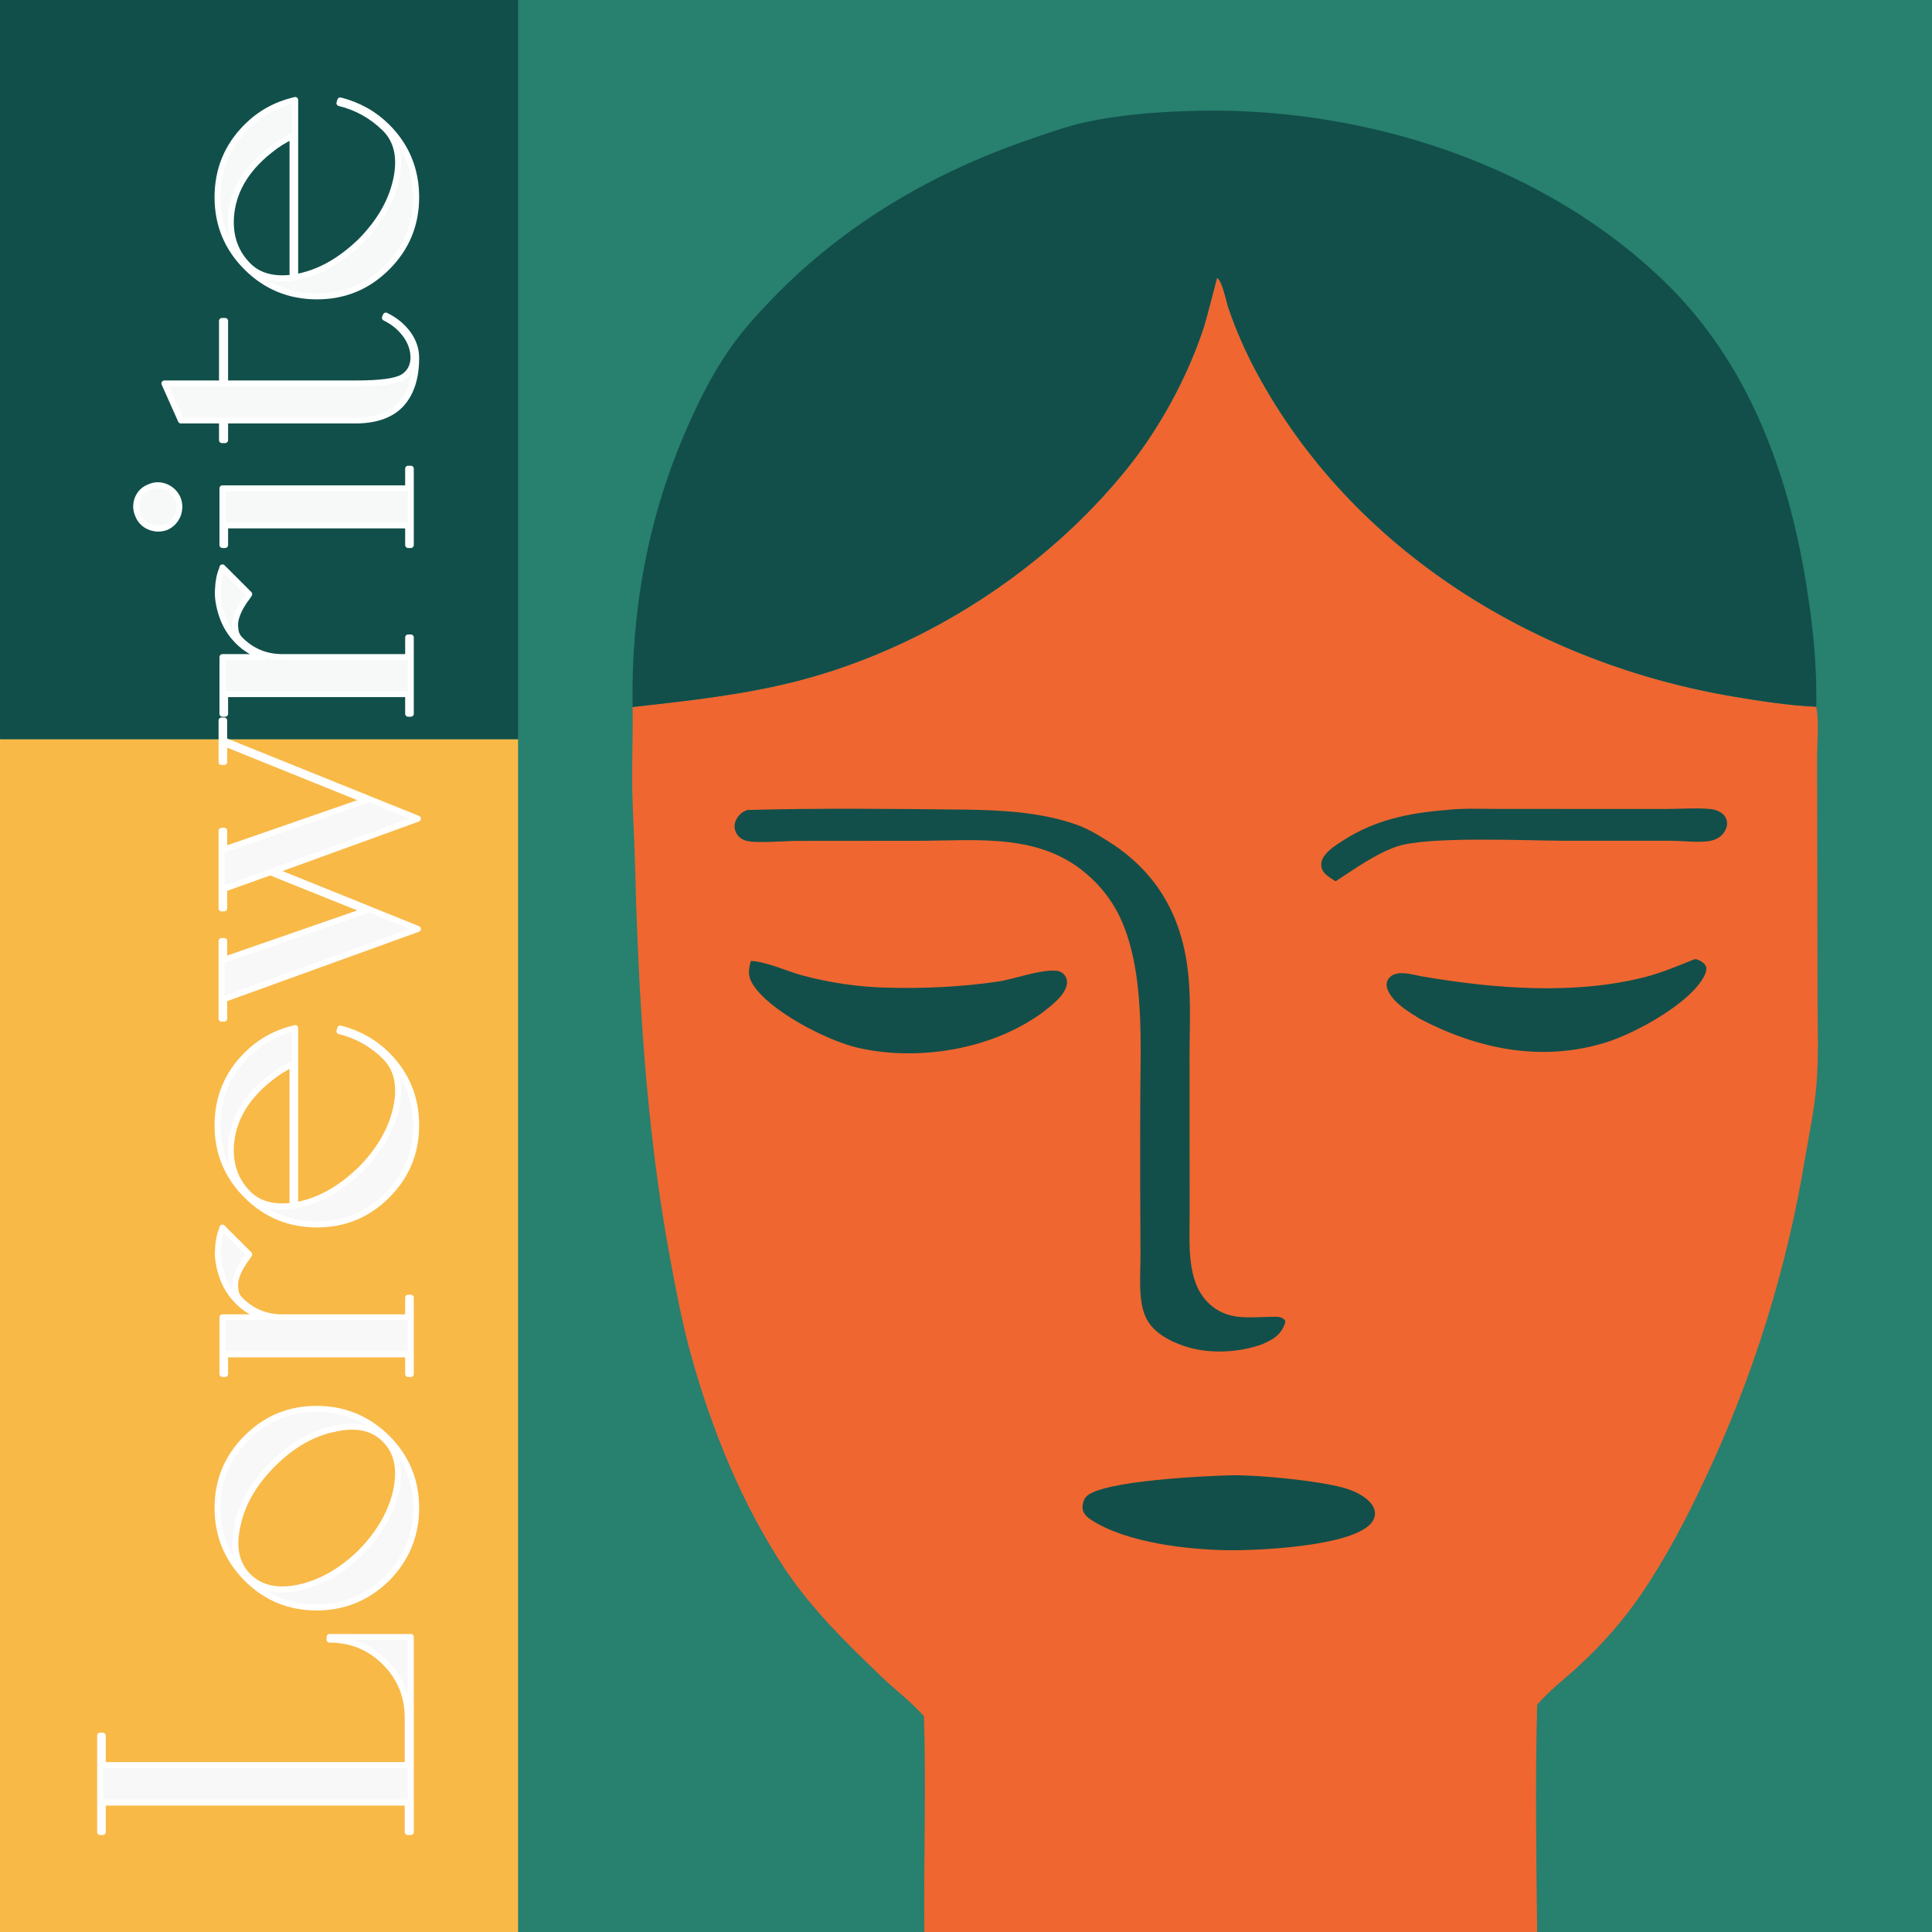 <?xml version="1.0" encoding="UTF-8" standalone="no"?>
<svg
   width="358"
   height="358"
   version="1.1"
   id="svg11"
   xmlns="http://www.w3.org/2000/svg"
   xmlns:svg="http://www.w3.org/2000/svg">
  <rect width="100%" height="100%" fill="#333333" stroke="none"/>
  <defs
     id="defs11" />
  <path
     fill="#28806f"
     d="M 0,0 H 96.772 358 V 358 H 284.832 171.283 96.058 0.168 0 V 135.987 Z"
     id="path1" />
  <path
     fill="#ef6630"
     d="m 117.211,131.011 c 10.255,-1.149 20.542,-2.25 30.559,-4.826 23.456,-6.032 46.032,-20.567 61.187,-39.485 6.042,-7.541 11.163,-17.009 14.155,-26.193 0.402,-1.235 2.388,-8.994 2.408,-9.03 0.986,0.56 1.729,4.524 2.15,5.72 1.394,4.049 3.115,7.978 5.144,11.748 17.862,33.258 52.188,54.141 88.829,60.203 4.936,0.817 9.905,1.577 14.908,1.81 0.553,2.877 0.155,6.473 0.16,9.422 l 0.034,20.677 0.042,24.124 c 0.017,5.254 0.234,10.636 -0.203,15.87 -0.373,4.465 -1.305,8.943 -2.073,13.358 -3.356,20.505 -9.547,40.444 -18.394,59.244 -3.492,7.498 -7.271,14.779 -11.924,21.635 -3.425,5.049 -7.378,9.492 -11.867,13.617 -2.479,2.279 -5.302,4.413 -7.483,6.976 -0.394,14.002 -0.167,28.11 -0.011,42.119 H 171.283 c -0.143,-13.306 0.347,-26.666 -0.074,-39.963 -2.301,-2.665 -5.227,-4.809 -7.766,-7.247 -6.51,-6.251 -12.951,-12.507 -17.991,-20.056 -7.961,-11.926 -13.694,-26.121 -17.474,-39.9 -1.587,-5.784 -2.704,-11.688 -3.797,-17.58 -4.568,-24.619 -5.909,-49.547 -6.561,-74.534 -0.11,-4.222 -0.399,-8.438 -0.465,-12.661 -0.08,-5.016 0.154,-10.03 0.056,-15.048 z"
     id="path2" />
  <path
     fill="#124f4a"
     d="m 138.519,150.088 c 13.321,-0.36 26.761,-0.217 40.088,-0.069 6.945,0.076 14.431,0.479 21.027,2.847 1.928,0.693 3.826,1.839 5.562,2.92 8.138,5.067 12.923,12.276 14.574,21.71 1.058,6.041 0.649,12.427 0.652,18.545 l 0.015,29.132 c 0.013,5.204 -0.621,12.172 3.375,16.158 3.662,3.652 7.896,2.655 12.481,2.664 0.82,0.001 1.276,0.087 1.846,0.667 0.037,0.305 -0.01,0.527 -0.124,0.809 -0.834,2.071 -2.244,2.774 -4.18,3.639 -4.43,1.576 -9.92,1.826 -14.376,0.322 -2.825,-0.953 -5.906,-2.565 -7.186,-5.423 -1.48,-3.302 -0.887,-8.241 -0.94,-11.803 -0.065,-8.954 -0.081,-17.908 -0.048,-26.862 -0.033,-11.187 1.101,-25.846 -4.094,-36.073 -1.386,-2.668 -3.256,-5.054 -5.515,-7.037 -8.824,-7.899 -20.415,-6.471 -31.341,-6.436 l -22.703,0.02 c -2.086,0.003 -7.879,0.523 -9.565,-0.088 -0.804,-0.291 -1.426,-0.821 -1.752,-1.621 -0.282,-0.691 -0.263,-1.514 0.081,-2.183 0.488,-0.953 1.139,-1.508 2.123,-1.838 z"
     id="path3" />
  <path
     fill="#124f4a"
     d="m 228.168,273.37 c 4.992,-0.097 16.124,1.001 20.819,2.327 1.492,0.422 3,1.059 4.213,2.041 0.787,0.637 1.522,1.53 1.579,2.583 0.045,0.828 -0.352,1.599 -0.925,2.173 -4.065,4.069 -20.611,4.822 -26.215,4.769 -7.699,-0.13 -18.688,-1.362 -25.299,-5.534 -0.739,-0.467 -1.573,-1.139 -1.718,-2.06 -0.11,-0.698 0.128,-1.75 0.601,-2.286 2.705,-3.066 22.746,-3.912 26.945,-4.013 z"
     id="path4" />
  <path
     fill="#124f4a"
     d="m 139.123,178.061 c 2.771,0.095 6.689,1.903 9.484,2.663 5.183,1.403 10.517,2.174 15.885,2.294 6.723,0.172 13.688,-0.14 20.349,-1.121 3.245,-0.479 7.581,-2.208 10.733,-2.026 0.717,0.041 1.252,0.266 1.716,0.854 0.346,0.438 0.486,0.979 0.419,1.53 -0.259,2.138 -2.884,4.084 -4.445,5.294 -0.661,0.512 -1.368,0.962 -2.075,1.408 -9.139,5.768 -21.743,7.599 -32.226,5.198 -5.733,-1.313 -16.538,-6.892 -19.521,-11.85 -0.925,-1.537 -0.731,-2.613 -0.319,-4.244 z"
     id="path5" />
  <path
     fill="#124f4a"
     d="m 314.041,177.729 c 0.24,0.011 0.437,0.045 0.659,0.144 0.494,0.219 1.22,0.664 1.412,1.19 0.225,0.615 -0.085,1.36 -0.37,1.901 -2.637,4.984 -12.665,10.473 -18.055,12.164 -11.91,3.736 -23.734,1.332 -34.578,-4.336 -2.077,-1.289 -4.782,-2.862 -5.871,-5.146 -0.269,-0.565 -0.424,-1.273 -0.162,-1.871 1.053,-2.404 4.617,-1.158 6.569,-0.824 13.104,2.245 28.03,3.436 41.039,0.133 3.219,-0.817 6.283,-2.117 9.357,-3.355 z"
     id="path6" />
  <path
     fill="#124f4a"
     d="m 267.905,150.103 c 3.11,-0.369 6.438,-0.214 9.571,-0.214 l 15.38,0.01 15.757,0.007 c 2.565,-0.007 5.229,-0.213 7.782,-0.039 0.987,0.068 1.948,0.232 2.733,0.879 0.521,0.43 0.872,1.036 0.901,1.719 0.034,0.816 -0.362,1.633 -0.914,2.214 -0.658,0.692 -1.58,1.058 -2.512,1.184 -2.23,0.303 -4.931,-0.069 -7.211,-0.072 l -19.84,-0.003 c -7.101,-0.026 -25.153,-0.878 -30.797,1.098 -3.99,1.396 -7.739,4.147 -11.274,6.418 -0.347,-0.211 -0.688,-0.433 -1.022,-0.665 -0.8,-0.562 -1.503,-1.126 -1.616,-2.157 -0.097,-0.885 0.299,-1.622 0.856,-2.276 0.847,-0.994 2.068,-1.738 3.154,-2.446 5.827,-3.797 12.218,-5.12 19.052,-5.657 z"
     id="path7" />
  <path
     fill="#feb251"
     d="m 0,135.987 0.209,0.057 c -0.146,5.408 0.052,10.854 0.051,16.267 L 0.251,188.816 0.252,299.787 0.25,337.973 C 0.249,344.595 0.561,351.398 0.168,358 H 0 Z"
     id="path9" />
  <path
     fill="#124f4a"
     d="m 117.211,131.011 c -0.268,-18.121 2.916,-35.548 10.289,-52.148 2.219,-4.996 4.673,-9.877 7.821,-14.361 2.344,-3.338 5.103,-6.373 7.936,-9.297 13.209,-13.635 29.51,-23.174 47.354,-29.316 3.533,-1.216 7.054,-2.5 10.713,-3.289 6.866,-1.48 14.729,-1.995 21.751,-2.089 30.715,-0.413 63.481,10.262 85.683,31.992 15.158,14.835 22.507,34.793 25.866,55.314 1.091,6.664 1.87,13.259 1.931,20.024 0.01,1.037 0.037,2.081 -0.004,3.117 -5.003,-0.233 -9.972,-0.993 -14.908,-1.81 -36.641,-6.062 -70.967,-26.945 -88.829,-60.203 -2.029,-3.771 -3.75,-7.7 -5.144,-11.748 -0.421,-1.196 -1.164,-5.16 -2.15,-5.72 -0.02,0.036 -2.006,7.795 -2.408,9.03 -2.992,9.184 -8.113,18.652 -14.155,26.193 -15.155,18.918 -37.731,33.453 -61.187,39.485 -10.017,2.576 -20.304,3.677 -30.559,4.826 z"
     id="path10" />
  <rect
     style="opacity:0.99;fill:#124f4a;fill-opacity:1;stroke:none;stroke-width:0.489;stroke-linecap:round;stroke-linejoin:round;paint-order:stroke fill markers"
     id="rect2"
     width="96"
     height="137"
     x="0"
     y="0" />
  <rect
     style="opacity:0.99;fill:#faba47;fill-opacity:1;stroke:none;stroke-width:0.567;stroke-linecap:round;stroke-linejoin:round;paint-order:stroke fill markers"
     id="rect3"
     width="96"
     height="221"
     x="0"
     y="137" />
  <path
     d="m 61.07,303.329 h 15.055 v 36.149 h -0.579 v -5.46 H 19.048 v 5.46 h -0.496 v -17.868 h 0.496 v 5.46 h 56.498 v -8.768 q 0,-6.039 -4.219,-10.257 -4.219,-4.219 -10.257,-4.219 z m -15.386,-10.836 q -5.377,-5.46 -5.377,-13.07 0,-7.61 5.377,-12.987 5.377,-5.377 12.987,-5.377 7.61,0 13.07,5.377 5.377,5.377 5.377,12.987 0,7.61 -5.377,13.07 -5.46,5.377 -13.07,5.377 -7.61,0 -12.987,-5.377 z m 25.643,-25.726 q -3.309,-3.392 -9.43,-1.985 -6.039,1.241 -11.333,6.535 -5.294,5.294 -6.535,11.333 -1.406,6.039 1.985,9.43 3.392,3.392 9.513,2.068 6.121,-1.406 11.333,-6.535 5.129,-5.211 6.535,-11.333 1.324,-6.121 -2.068,-9.513 z m -30.11,-39.292 4.963,4.963 -0.083,0.165 q -0.083,0.083 -0.414,0.579 -0.414,0.496 -0.993,1.489 -0.579,0.993 -0.91,2.068 -0.331,0.993 -0.165,2.151 0.083,1.158 0.91,1.985 3.226,3.226 7.776,3.226 h 23.327 v -3.64 h 0.496 v 14.145 h -0.496 v -3.64 H 41.713 v 3.64 h -0.496 v -10.506 h 7.693 q -2.812,-0.91 -4.798,-2.895 -2.068,-2.068 -2.978,-4.798 -0.91,-2.73 -0.744,-4.881 0.083,-2.151 0.744,-3.722 z M 63.055,190.581 q 5.129,1.324 8.686,4.881 5.377,5.377 5.377,13.07 0,7.61 -5.377,12.987 -5.377,5.377 -12.987,5.377 -7.693,0 -13.07,-5.377 -5.377,-5.377 -5.377,-12.987 0,-7.693 5.377,-13.07 3.64,-3.64 8.686,-4.881 l 0.331,-0.083 v 32.84 q 6.369,-1.075 12.16,-6.7 5.211,-5.294 6.535,-11.333 1.324,-6.121 -2.068,-9.513 -3.64,-3.557 -8.438,-4.715 z m -17.04,30.607 q 2.895,2.895 8.189,2.233 v -26.222 q -2.316,1.075 -4.219,2.647 -6.783,5.377 -7.197,12.574 -0.248,5.294 3.226,8.768 z m -4.963,-87.684 h 0.496 v 3.722 l 35.901,14.476 -26.636,9.678 26.636,10.754 -35.901,12.987 v 3.64 h -0.496 v -14.393 h 0.496 v 3.474 l 26.222,-9.099 -17.702,-7.114 -8.52,3.061 v 3.64 h -0.496 v -14.393 h 0.496 v 3.474 l 26.222,-9.099 -26.222,-10.588 v 3.474 h -0.496 z m 0.165,-28.373 4.963,4.963 -0.083,0.165 q -0.083,0.083 -0.414,0.579 -0.414,0.496 -0.993,1.489 -0.579,0.993 -0.91,2.068 -0.331,0.993 -0.165,2.151 0.083,1.158 0.91,1.985 3.226,3.226 7.776,3.226 h 23.327 v -3.64 h 0.496 v 14.145 h -0.496 v -3.64 H 41.713 v 3.64 h -0.496 v -10.506 h 7.693 q -2.812,-0.91 -4.798,-2.895 -2.068,-2.068 -2.978,-4.798 -0.91,-2.73 -0.744,-4.881 0.083,-2.151 0.744,-3.722 z M 75.629,86.849 h 0.496 V 100.995 H 75.629 V 97.355 H 41.713 V 100.995 H 41.217 V 90.489 h 34.412 z m -44.835,3.392 q 1.489,0.662 2.151,2.151 0.579,1.489 0,3.061 -0.662,1.572 -2.151,2.233 -1.572,0.579 -3.143,-0.083 -1.489,-0.662 -2.068,-2.151 -0.662,-1.489 -0.083,-3.061 0.662,-1.572 2.233,-2.151 1.489,-0.662 3.061,0 z M 71.493,58.476 q 2.564,1.241 4.136,3.392 1.489,2.068 1.489,4.467 0,5.46 -2.73,8.52 -2.73,2.978 -8.272,3.061 H 41.713 v 3.64 H 41.134 V 77.915 H 33.524 L 30.463,71.05 H 41.134 V 59.469 h 0.579 v 11.581 h 24.403 q 6.535,0 8.52,-1.158 1.903,-1.158 1.985,-3.557 0,-2.233 -1.406,-4.219 -1.489,-2.068 -3.888,-3.226 z m -8.438,-39.871 q 5.129,1.324 8.686,4.881 5.377,5.377 5.377,13.07 0,7.61 -5.377,12.987 -5.377,5.377 -12.987,5.377 -7.693,0 -13.07,-5.377 -5.377,-5.377 -5.377,-12.987 0,-7.693 5.377,-13.07 3.64,-3.64 8.686,-4.881 l 0.331,-0.083 v 32.84 q 6.369,-1.075 12.16,-6.7 5.211,-5.294 6.535,-11.333 1.324,-6.121 -2.068,-9.513 -3.64,-3.557 -8.438,-4.715 z M 46.015,49.211 q 2.895,2.895 8.189,2.233 V 25.222 q -2.316,1.075 -4.219,2.647 -6.783,5.377 -7.197,12.574 -0.248,5.294 3.226,8.768 z"
     id="text1"
     style="font-size:30px;line-height:1;font-family:'1769';-inkscape-font-specification:'1769, ';white-space:pre;opacity:0.99;fill:#f9f9f9;stroke:#ffffff;stroke-width:1.103;stroke-linecap:round;stroke-linejoin:round;paint-order:stroke fill markers"
     aria-label="Lorewrite" />
</svg>
